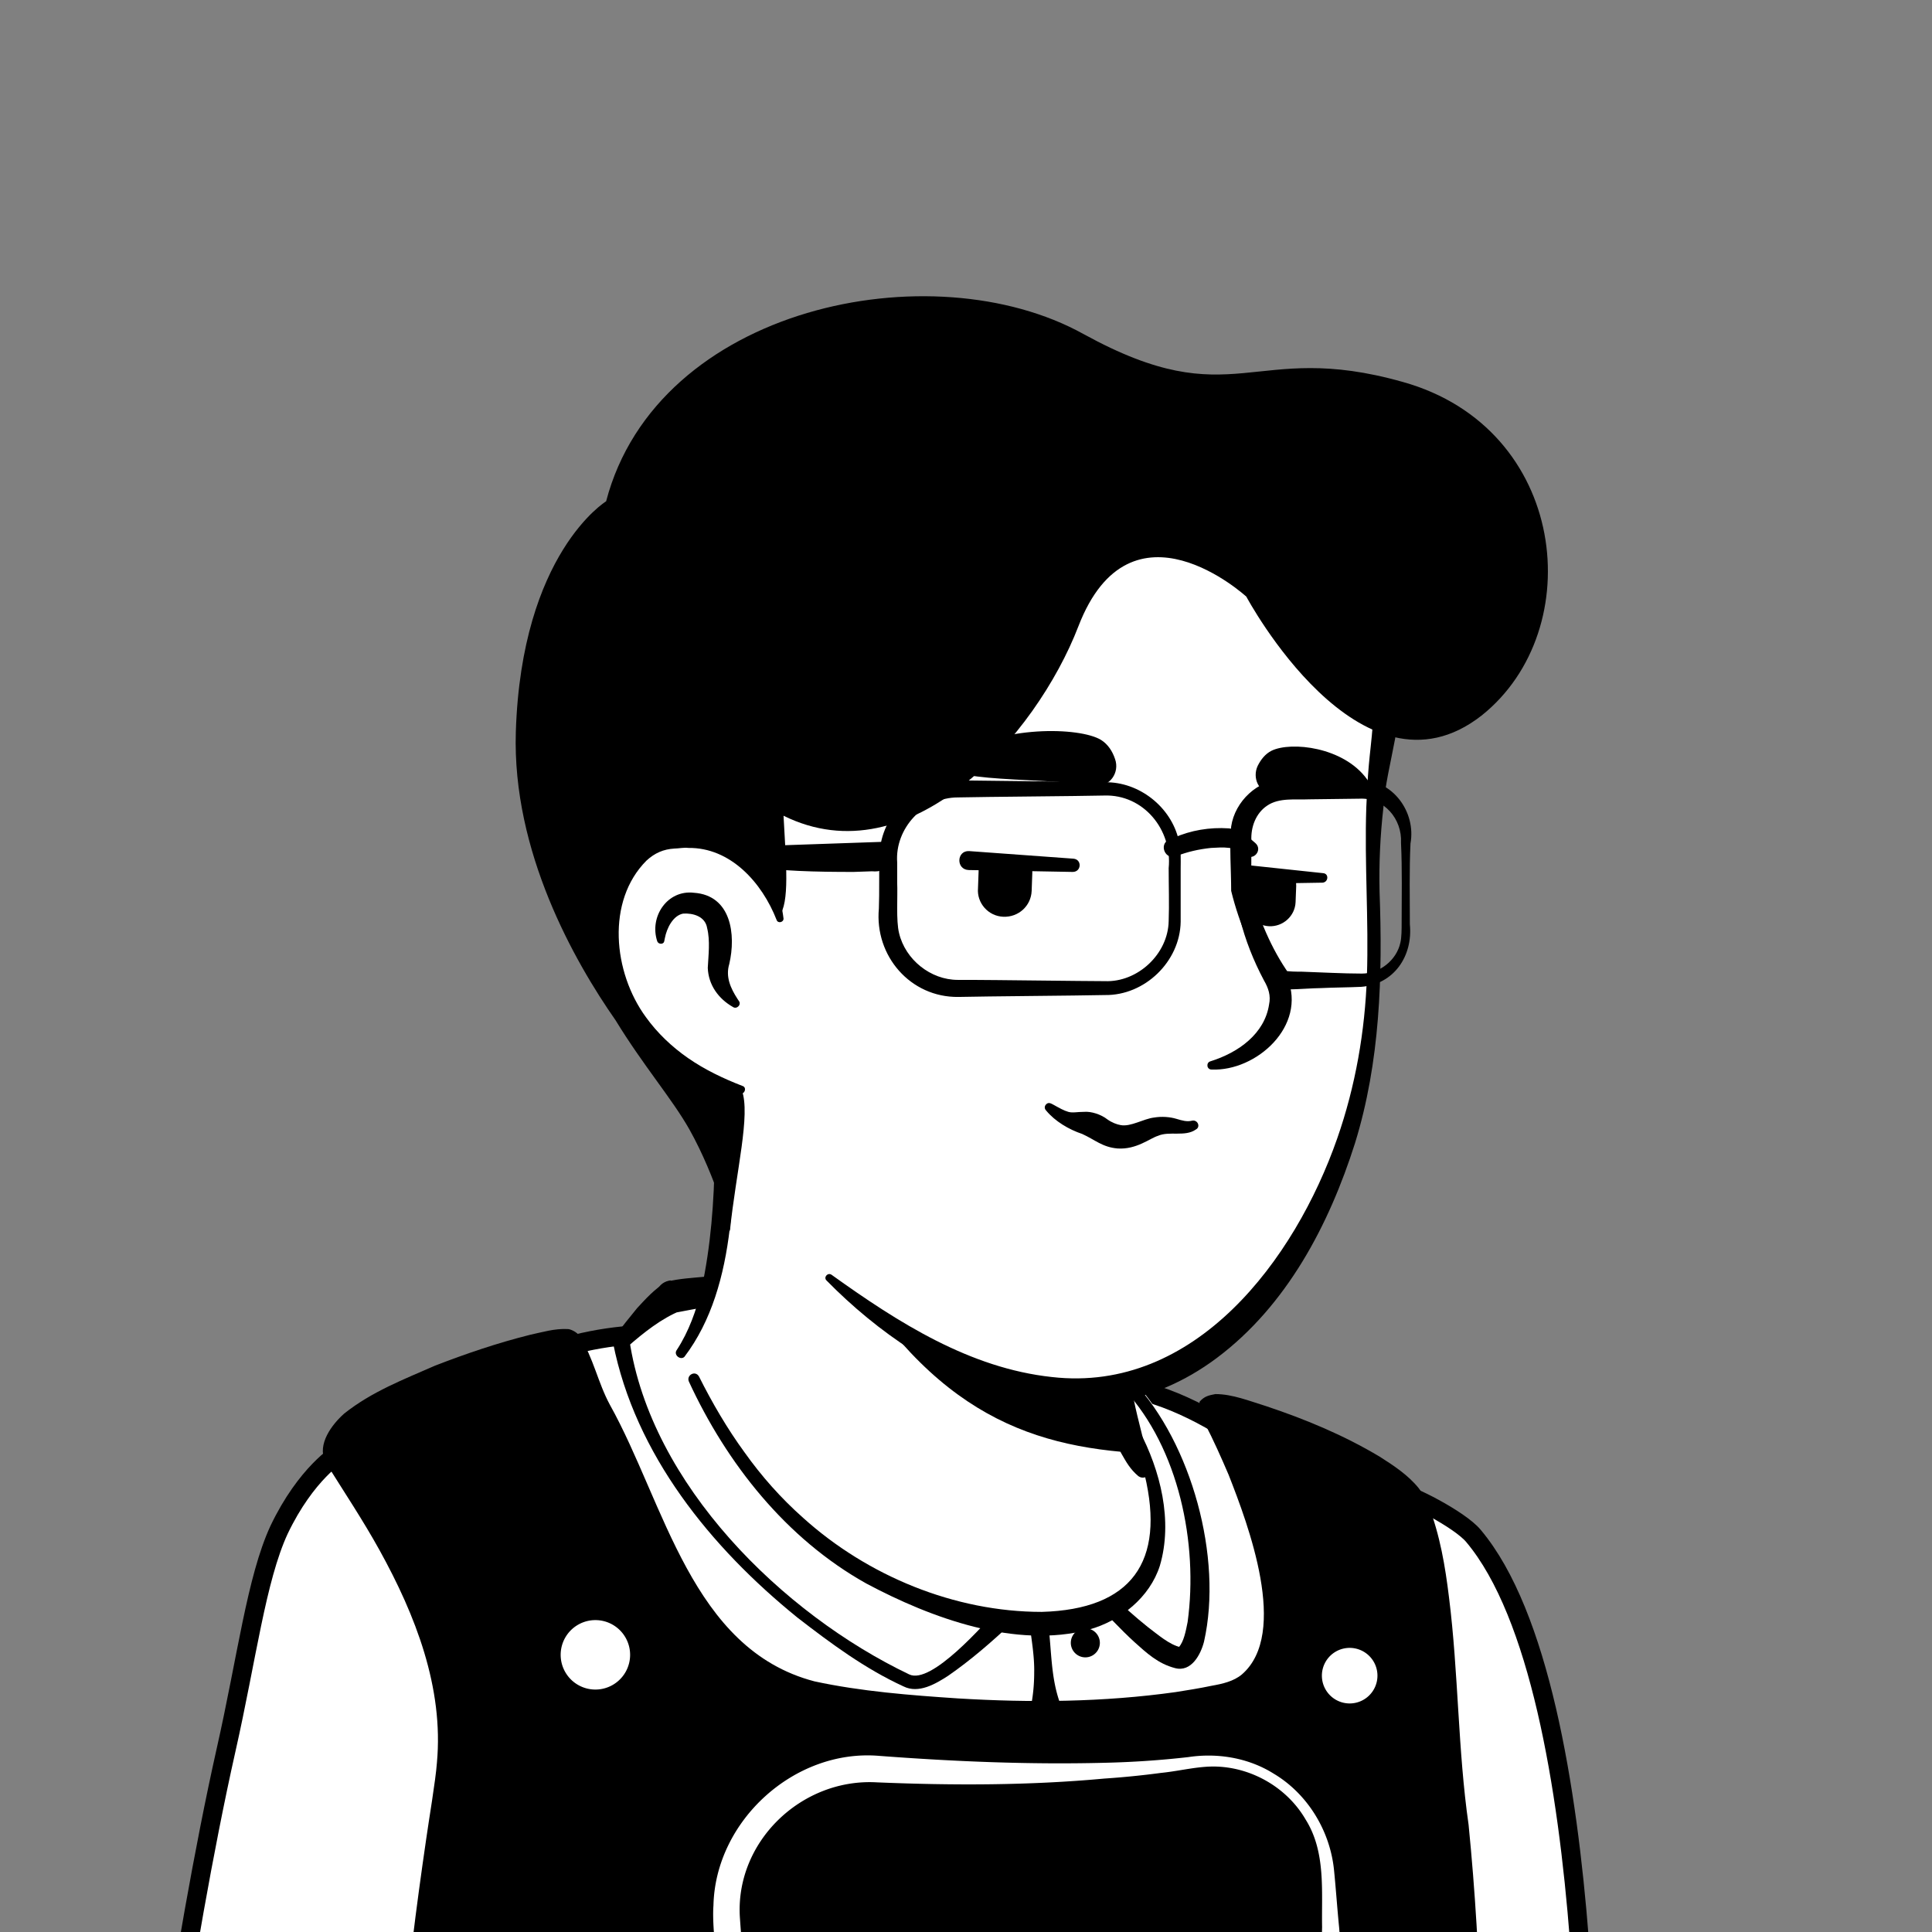 <svg xmlns="http://www.w3.org/2000/svg" viewBox="0 0 306 306"><rect x="0" y="0" width="306" height="306" fill="#808080" stroke="none"/><g pointer-events="none"><g fill="none"><svg height="306" width="306" xmlns="http://www.w3.org/2000/svg"><path d="m236.1 278.4c-.7.5-1.5 1-2.2 1.5-.8.5-1.5 1-2.3 1.4-.7.4-1.3.8-2 1.2-.1.1-.2.1-.3.2-2.3 1.4-4.7 2.7-7.1 3.9-.7.4-1.5.8-2.2 1.1 0 0-.1.1-.2.1l-2.4 1.2c-1.6.8-3.3 1.5-4.9 2.2-.8.4-1.7.7-2.5 1s-1.7.7-2.5 1-1.7.7-2.5 1h-.1c-.8.3-1.7.6-2.5.9-1.8.6-3.7 1.2-5.5 1.8-.6.2-1.3.4-1.9.6-1.9.6-3.8 1.1-5.7 1.5-.7.2-1.4.3-2.2.5-1.8.4-3.7.8-5.5 1.2-.4.1-.7.1-1.1.2-.6.1-1.3.2-1.9.3-.9.1-1.7.3-2.6.4-.4.1-.8.1-1.2.2-.5.1-1.1.2-1.7.2-1.6.2-3.3.4-4.9.6-.5.1-1.1.1-1.6.2h-.1c-.7.1-1.4.1-2.1.2s-1.4.1-2.1.1c-.4 0-.9.1-1.3.1-.8 0-1.5.1-2.2.1-1 0-1.9.1-2.9.1h-5c-42.2-.6-80.1-18.5-107.2-46.9 0 0 0-.1-.1-.1-3-2.7-.4-17.1 11.7-26.2 15.2-11.5 51.6-18.7 51.6-18.7s14.1-2.3 66.4 8.6c30.6 6.4 53.9 15.7 66.9 40.9 2.7 5.2 5.4 13.2-4.1 17.4z" fill="#fff"/><path d="m173.6 219c19.2 3.9 39.7 8.1 55.5 20.8 5.3 4.3 8.8 10.6 11.7 16.7 1.4 3 2.8 6.1 3.9 9.4.6 2.2 1.5 4.7 1 7.3-.1.7-.7 1.6-1.2 2.1-2.3 2.3-4.8 3.7-7.3 5.5-14.7 10.2-31.6 17.4-49.1 21.2-39 8.5-81.2 1.9-115.5-18.6-11.4-6.9-21.9-15.3-30.9-25.2-1-1.2-1-3.2-1-4.5.1-3 .9-5.9 1.9-8.6 2.4-6.2 5.5-12.4 10.8-16.7 3.8-2.6 7.9-4.8 12.1-6.6 13.2-5.6 27.1-9.5 41.4-11.1 1.2-.1 1.4 1.6.2 1.8-13.7 2.8-27.3 7-40 12.7-4.6 2.3-9.5 4.3-13.2 7.9-3.5 3.8-6 8.5-8 13.3-1.3 2.9-2.2 7.5-1.8 9.8 6.3 7.5 13.7 14.1 21.7 19.8 43.8 30.6 110.3 32.6 156.9 7.1 4.2-2.3 8.3-4.9 12.2-7.6 1.9-1.3 3.9-2.4 5.4-3.9.1-.1 0 0 0 .1s-.1.2-.1.2c.1-1.2-.3-2.8-.8-4.4-1.8-5.8-4.7-11.9-7.8-17.2-4.9-7.9-13.2-12.9-21.6-16.9-5.8-2.7-11.9-4.8-18.1-6.8s-12.5-3.7-18.8-5.2c-1.6-.4-1.1-2.7.5-2.4z" fill="#000"/></svg><svg height="371" width="306" xmlns="http://www.w3.org/2000/svg"><path d="m211.3 240s-15.7-16.3-31-19.8c0 0 2 27.5-16.2 25.6-29.4-3.1-57.1-34.3-57.1-34.3s-17.7-2.2-33.3 9.7c0 0 .4 38.3 35.6 53.5 35.1 15.2 84 7.7 95.6-2.1 11.5-9.8 9.2-29.3 6.4-32.6z" style="fill:#fff;stroke:#000;stroke-linecap:round;stroke-linejoin:round;stroke-miterlimit:10;stroke-width:3"/><path d="m53.7 230.2s-5.2 3.1-9.5 12.1c-3.6 7.8-5.1 20.3-8.4 34.9-7.2 32.1-12.7 75.4-12.7 75.4h228.201s2.9-84.5-17.9-109.3c-2.2-2.7-10.7-6.9-11.1-6.5-6.7 6.2-7.9 38.8-42.8 40.6-44.3 2.2-97.6-11.8-98.9-20-1.2-8.3-26.9-27.2-26.9-27.2z" style="fill:#fff;stroke:#000;stroke-linecap:round;stroke-linejoin:round;stroke-miterlimit:10;stroke-width:3"/><path d="m231.601 354.4c-62.8 29-166.2 2.8-166.2 2.8s-2.1-25.5 5.5-71.4c.3-2.1.6-4.2.8-6.1 2.2-20.8-12.7-40.4-18.1-49.4 0-2.3 2-4.4 5.1-6.2 12.4-7.2 30.1-11.4 30.9-10.8 1.4 2 3.1 7.7 4.3 9.8 11.2 20.7 15.1 42.9 38.4 46.1 23 3.2 45.2 2.7 61.1-.8 15.3-3.4 4.8-30.5-1.9-43-.3-.5-.9-2.1-1.1-2.3 2.3-1.5 31.5 8.9 33.5 16.5 4.4 11 3.9 32.5 5.2 43.2 4.4 34.9 2.5 71.6 2.5 71.6z" fill="#000"/><path d="m233.701 355.9c-1.801 1.2-4 2.2-6 3-38.4 14.9-80.901 13.2-121.101 8.4-14.1-1.9-28-4.3-41.8-7.6-1.1-.3-1.9-1.2-1.9-2.3-1-22.2 1.4-44.2 4.6-66.1.4-2.9 1.5-9.3 1.7-12.1 1.1-11.9-3.4-23.4-9.1-33.7-2.6-4.7-5.6-9.2-8.6-14-1.3-2.8 1.1-5.9 3-7.6 4.4-3.5 9.4-5.4 14.4-7.6 4.9-1.9 9.9-3.6 15.1-4.9 1.9-.4 3.8-1 5.9-.9.5 0 1.5.5 1.9 1.1 2.2 3.5 2.9 7.4 4.8 10.9 8.7 15.6 12.9 38.7 32.4 43.8 7.4 1.6 15.2 2.2 22.7 2.7 11.5.7 23.1.6 34.501-1 1.899-.3 3.8-.6 5.699-1 1.7-.3 3.5-.7 4.801-1.8 7.5-6.5 1-23.7-2.1-31.6-1.2-2.8-2.4-5.5-3.8-8.2-.3-.6-.6-1.4-.901-2 0-.1-.1-.2 0-.1l.101-1.3c.8-.9 1.5-1 2.5-1.2 2.7 0 5.399 1.1 8 1.9 6.3 2.1 12.3 4.6 18 8 2.2 1.4 4.5 2.9 6.2 5 .6.8 1.2 1.7 1.6 2.9l-.1-.3c1.899 4.9 2.699 9.8 3.3 14.7 1.5 11.9 1.4 24.2 3.1 36 2.1 21.1 2.499 42.3 1.6 63.5v1.4c0 .8-.2 1.5-.5 2zm-4.2-2.9c-.2.2-.3.4-.4.7v.2c.1-1.7.2-4.9.2-6.7.5-21.5-.1-43.2-2.6-64.5-1-9.7-1-19.2-2.1-28.8-.6-4.7-1.3-9.4-2.9-13.4-.101-.5-.301-.8-.801-1.4-3.5-3.8-8.5-6-13.199-8.2-5.301-2.2-10.801-4.6-16.5-5.4h.1c.2-.1.4-.1.599-.3l.401-4c.1.1.099.2.2.2.3.3.5.8.7 1.2.3.6.5 1.3.8 1.8 5.7 10.8 18.2 39.2 1.899 45.8-2.899 1-5.999 1.4-9.099 1.9-15.6 2.3-31.401 2.1-47.101.5-4-.5-7.9-.8-11.9-1.7-17.099-3.9-24.3-21.3-30.7-35.5-2.3-5.4-5.4-10.4-7.5-15.9-.6-1.5-1.3-3.5-2.1-4.7l.5.6c.3.3.8.4 1.2.5h-.1l-.5.1c-6 .8-31.7 9-32.5 14.5l-.4-1.3c8.9 13.9 18.6 29.2 18.6 46.4-.1 5-1.2 11.8-2 16.7-1.6 10.8-3 21.6-3.8 32.5-.8 10.7-1.3 21.8-.8 32.5l-1.9-2.3c13.5 3.2 27.4 5.6 41.2 7.5 39.4 4.7 81.001 6.5 118.501-8 1.2-.7 2.899-1.6 4-1.5z" fill="#000"/><path d="m94.3 267.6a5.5 5.5 0 1 0 .001-11 5.5 5.5 0 0 0 0 11zm119.401 2.2a4.4 4.4 0 1 0 .001-8.799 4.4 4.4 0 0 0 -.001 8.799zm-74.501 8.3c11.9.9 23.8 1.4 35.7 1.1 4.5-.1 8.9-.4 13.3-.9 4.6-.7 9.5.1 13.5 2.6 5.4 3.2 9 9.1 9.6 15.4.3 3 .5 6 .8 9 .5 6 .7 12.1.6 18.1-.1 3.1-.3 6.3-.8 9.4-1.2 5.2-5.5 8.9-10 11.3-18.4 9.6-48.1 9.3-67.9 4-7.7-2.3-18.3-6.3-18.8-15.9-.1-.7-.2-2.6-.3-3.3-.3-4.5-1.1-13.4-1.4-17.8-.2-2.7-.7-6.6-.5-9.3.3-13.4 12.8-24.8 26.2-23.7zm-.3 4.2c-12-.7-22.6 9.5-21.7 21.6.5 7.3 1.5 17.2 2.1 24.5l.2 2.2.1 1.1c.1 4.3 3.8 6.8 7.6 8.7 17.2 7.6 41.9 7.2 60.1 3.2 7.1-1.8 17.1-4.7 19.7-12.2 1.7-8.6 2.2-17.4 2.4-26.2-.1-5.7.6-11.9-2.6-17-2.9-5-8.4-8.2-14.1-8.4-2.9-.1-5.8.7-8.8 1-3 .4-6 .7-9 .9-11.9 1.1-24 1.1-36 .6zm29.201-36.5s-18.3 22.2-23.9 20.5-40.4-22.2-45.9-53.9c0 0 4.3-5 8.1-7.1 0 0 10.8-1.9 11.5-.9.7 1.1-7.6 6.7-6.2 8.6 4.7 6.4 12.2 14.9 24.2 21.9 18.1 10.6 32.2 10.9 32.2 10.9z" fill="#fff"/><path d="m170.501 244.8c.7.7-.4 3.1-.4 2.7-.1.2-.4.4-.6.6-6.3 6-12.1 12.3-19.3 17.3-2 1.3-4.7 2.9-7.1 1.7-6.1-2.8-11.5-6.8-16.8-10.9-13.7-11.1-25.7-25.8-29.2-43.5-.1-.4 0-.7.3-1 1.1-1.6 2.3-3 3.5-4.5 1.3-1.4 2.8-3.1 4.7-4.2 2-.5 4.1-.6 6.2-.8 2.2-.1 4.3-.5 6.5 0 .3.1.6.1 1.2.6 1.9 1.8.3 3.9-1.1 5.2-1.6 1.6-3.4 2.9-4.6 4.6-.3.4 0 .2-.2-.4 0-.2-.3-.4-.1-.2.1.2.5.7.6.9 3.8 5.8 8.5 10.9 13.8 15.3 11.2 8.8 25.3 15.2 39.8 15.2 1-.3 2.3.4 2.8 1.4zm-4.7 2.1c.2.7 1.3 1.5 2 1.5h-.2l-.4-.1c-21.7-4.6-42-16.2-56.3-33.1-.4-.6-.8-.8-1.2-1.7-.5-1.9.5-3.2 1.5-4.4 1.5-1.9 3.4-3.3 4.7-5.1-.4.5-.1 1.7.5 2.2.4.3.5.3.6.3h-.2c-3.3.1-6.6.8-9.8 1.4l.8-.3c-3 1.2-5.9 3.5-8.4 5.7l.3-1c3.4 22.8 24.2 43.3 44.3 52.9 3.5 1.7 11.9-8 14.3-10.6 2.8-3.2 5.5-6.6 7.9-10.1l.1-.1c-.1-.6-1.2 1.8-.5 2.5z" fill="#000"/><path d="m168.101 245.8s14.2 16.6 18.9 16.8 6.7-29-7.4-43.8c0 0-10.1-8.4-3.1.8 0 0 7 21.3-8.4 26.2z" fill="#fff"/><path d="m170.601 246.5c.4-.7-.3-2.3-.5-2.3v.1c-.1.9.2 1.6.5 2.2 3.3 4.2 7.2 8 11.2 11.2 1.6 1.2 3.4 2.8 5.2 3.2h-.3c.8-.9 1.1-2.5 1.4-4 1.7-12.4-1.4-27.5-10-36.8l.2.2c-1.3-1.1-3-2.4-4.3-3.2 0 0 0 .1.7 0 .6-.1 1.2-.8 1.2-1.4v-.5c.4 1.2 1.4 2.4 2 3.6.1 5.6 2 10.4 1 16.1-.5 5.3-4.1 10.5-9.1 12.8h-.1c.6 0 .9-.6.9-1.2zm-4.9-1.4c.4-.8 1.4-1.6 2.3-1.9.8-.2 1.7-.5 2.5-.9 5.6-2.6 6.9-9.5 6.6-15.2-.1-2.5-.4-5.2-2.1-7.1l.2.5c-.5-1.7-1.5-3.1-1.7-4.9.3-2.1 3.1.9 3.8 1.3l2.2 1.9c9.2 9.8 14.2 27.9 11.2 41.2-.5 2-2 4.9-4.6 4.2-2.7-.7-4.5-2.4-6.4-4.1-2.3-2.1-4.4-4.4-6.5-6.6l-3.2-3.3c-.7-.7-1.3-1.5-2.1-2-.6-.3-1.2-.6-1.8-.7-.1 0-.8-1.7-.4-2.4z" fill="#000"/><path d="m166.701 247.5s-2.8 3.1-1.8 9.9c1 6.7.8 13.4.8 13.4" fill="#fff"/><path d="m168.701 249.2c0-.1 0-.1 0 0-.3.1-.5.3-.7.5-2.1 2.5-2.1 6-1.8 9.1.4 4.2.4 8 2.1 12 1.4 3.4-3.6 5.5-5.1 2.2-.3-.8-.2-1.6 0-2.3.4-1.9.6-3.8.6-5.8.1-5.2-1.9-10.3-.5-15.5.3-1.3.8-2.5 1.6-3.6 2.2-2.5 5.9.8 3.8 3.4zm3.2 13.3a2.3 2.3 0 1 0 0-4.6 2.3 2.3 0 0 0 0 4.6zm-65.701-59.7c1 1.3 1.7 1.4 2.5 1.3l2.3-.2c12.5-.7 25-1.8 37.5-.3 7.9.9 15.6 3.8 22.2 8.4 2.6 2 5.3 4.2 6.4 7.4.1.3-.1.7-.5.8s-.7-.1-.8-.4c-1.5-2.4-4.2-4.1-6.6-5.5-5.2-2.9-10.9-5.2-16.8-6.5-12-2.5-24.4-2.8-36.7-2.1-2.2.1-4.7.4-6.9.6-.8 0-1.5.2-2.1 1.7-3.3.2-3.9-4.7-.5-5.2z" fill="#000"/></svg><svg height="306" width="306" xmlns="http://www.w3.org/2000/svg"><path d="m183 245.6c-2.1 10.3-15.7 16.5-38.6 7.2-23.8-9.6-34.1-32.5-36.7-39.3 14.1-26.4 4.3-44.7 4.3-44.7 32.5-2.8 60.9 35.2 60.9 35.2l4.4 18.8c.4 1.6 1.2 3 2.4 4 2.1 3.7 4.6 12.2 3.3 18.8z" fill="#fff"/><g fill="#000"><path d="m107.201 213.8c1.9-2.9 3.1-6.3 3.9-9.6 1.5-6.9 2-13.9 2.1-20.9v-2.6c-.3-2.6-1.2-5.3-2.2-7.7-1.3-3.2 3.4-5.2 4.9-2 .2.4.2 1.1.2 1.5.3 13.6.9 31.1-7.7 42.4-.6.6-1.8-.3-1.2-1.1zm66.799-10c1.5.9 2 2.1 2.2 3.3.6 2.4.4 5 1 7.5.5 2.4 2 4.7 2.4 7.2.5 2.6 2 8.1 2.6 10.8.2.6-.2 1.3-.9 1.4-.4.1-.7 0-1-.2-1.3-1.1-1.9-2.2-2.7-3.6-1.3-2.4-2.2-4.6-3-7.3-.7-2.4-.4-5-1-7.5-.5-2.4-1.9-4.7-2.4-7.2-.3-1.2-.4-2.5.5-4 .6-.6 1.6-.8 2.3-.4z"/><path d="m181.201 230.2c-19.1-1-34.7-7-49.9-34.1 12.8 11.3 27.9 15.6 43.8 17.6l2.1 9.2c.4 1.6 2.8 6.3 4 7.3z"/><path d="m180.401 226.5c3.4 6.4 5.4 14.4 3.3 21.5-1.6 5-6.2 8.7-11.2 10.1-11.6 3.1-25-1.8-35.3-7.3-12.7-7.1-22.1-19-28.1-32-.4-1 1-1.8 1.6-.8 2.1 4.2 4.5 8.3 7.2 12 2.7 3.8 5.8 7.3 9.3 10.4 10.2 9.2 24 14.9 37.8 14.9 14.2-.4 19.6-7.9 16.3-21.7-.5-2.2-1.3-4.5-2.4-6.4-.6-.8.9-1.7 1.5-.7z"/></g><path d="m219.1 106.4c1.8 8.4-1.7 12.2-1.7 34.7 0 11.3-1.1 24.2-3.3 36.6-2.3 12.8-8.7 24.9-19.4 33.9-16.2 13.5-33.2 14.1-53.3-1.6-2.8-2.2-12.6-9.6-15.1-12.1-5.6-5.5-6.1-19.7-9.7-25.2-2.5-3.8-4 2.3-9.7-4-7.9-8.6-17.4-25.9-12.7-56.5 7.6-49.6 46.9-55.4 76-49.9 29.1 5.4 44.1 22 48.9 44.1z" fill="#fff"/><path d="m111.7 177.4c-3.5-5.7-8.4-10.5-11.6-16.4-9.7-17.9-11.7-39.7-6.5-59.3 11.1-42 51.9-49.2 88.9-37.8 20 6.2 34.7 21.3 38.8 42.1 1.5 7.5-1.7 14.7-2.2 22-.5 4.4-.7 8.8-.6 13.2.5 13.4.1 27-3.9 39.9-4.1 12.9-10.8 25.7-21.9 34-20.9 15.6-45.6 4.2-61.8-12.3-.5-.5.2-1.3.8-.9 10.6 7.6 21.9 14.8 34.9 16.2 22.7 2.6 38.5-18.6 45.2-37.8 2.9-8.3 4.4-17 4.7-25.7.3-8.9-.4-17.8-.1-26.7.1-2.2.2-4.5.4-6.7.3-3.5 1.2-9.3.5-12.7-2.1-10.4-6.7-20.4-14.1-28.1-17.3-17.9-49.9-23-72.9-14.7-27 9.9-34.1 37-35.6 63-1 15.6 3.6 30.8 15.4 41.5l4.7 4.9c1.9 2-1.5 4.7-3.1 2.3z" fill="#000"/><path d="m123.5 145.6s-3.1-15-17.7-13.2c-12.6 1.6-17 31.8 11.6 40.2" fill="#fff"/><path d="m116.101 159.5c-2.3-1.3-3.9-3.5-4-6.2.1-2 .4-4.3-.1-6.3-.3-1.9-2.3-2.4-3.8-2.3-1.6.3-2.6 2.3-2.9 3.9 0 .1-.1.4-.1.5-.1.5-.9.5-1.1 0-1.3-3.9 1.6-8.2 5.8-7.7 5.9.4 6.7 6.6 5.6 11.3-.6 2 .2 3.8 1.3 5.5l.2.3c.5.6-.3 1.4-.9 1zm80-24.5c1.5 7.1 4.3 13.7 7.8 19.9 3.1 7.6-4.9 14.8-12 14.5-.8 0-.9-1.1-.2-1.3 4.5-1.4 8.6-4.4 9.3-9 .3-1.4-.1-2.6-.8-3.8-3.3-6.2-5.3-13.3-4.8-20.3 0-.5.7-.5.7 0z" fill="#000"/><path d="m123 145.7c-2.3-5.9-7.3-11.5-14-11.4-.6-.1-1.6.1-2.2.1-1.7.1-3.1.7-4.4 1.9-6.4 6.4-5.3 17.7-.1 24.8 1.8 2.5 4.1 4.7 6.7 6.5s5.5 3.2 8.6 4.4c.7.2.4 1.3-.3 1.2-6.7-1.4-13.1-4.7-17.5-10.2-6.8-8.2-8.2-21.9-.1-29.9 1.8-1.6 4.3-2.8 6.8-2.8.8 0 2-.2 2.8 0 4.2.2 8.2 2.3 10.8 5.6 2.3 2.8 3.6 6.2 4 9.6 0 .6-.9.8-1.1.2z" fill="#000"/></svg><svg height="306" width="306" xmlns="http://www.w3.org/2000/svg"><path d="m222.2 60.5c-24-6.8-26.6 5.6-50.6-7.6-24-13.3-67.5-4.4-75.6 26.5 0 0-13.4 8.2-14.3 36.5-.6 19 9.3 36.4 15.8 45.7 4.4 7.2 9 12.5 11.7 17.3 4.3 7.7 6.4 16.1 6.4 16.1 1-9.6 3.3-18.4 1.9-22.3l-3.3-1.1c-25-9.6-20.5-37.5-8.3-39.1 12.8-1.6 16.8 9.8 17.5 12.6 1.7-2.1 1.1-8.4.7-15.9 20 9.9 40-12.6 46.7-30 8.3-21.5 26.6-4.7 26.6-4.7s18.1 33.9 37.3 18.8c17-13.6 13.6-45.5-12.5-52.8z" fill="#000"/></svg></g><svg fill="#000" height="306" width="306" xmlns="http://www.w3.org/2000/svg"><path d="m163.5 138.1v.2l-.1 2.8c-.1 2.4-2.1 4.2-4.5 4.1s-4.2-2.2-4-4.5l.1-2.8c0-.5.2-1.1.4-1.5l8 .4c0 .4.1.8.1 1.3zm41.8 2.2-.1 2.6c-.1 2.2-2 3.9-4.2 3.8s-3.9-2-3.8-4.2l.1-2.6c0-.5.1-1 .3-1.4l7.5.3c.1.5.2 1 .2 1.5zm-31.8-15.9c2.2.3 3.9-2 3.1-4.2-.4-1.2-1.1-2.3-2.2-3-3.4-2.1-16.1-2.3-22.8 2.5-6 4.4 11.9 3.3 21.9 4.7zm27.7 1.1c-1.8 0-2.9-2.3-2-4.2.5-1 1.2-1.9 2.2-2.4 3.1-1.5 11.4-.6 15.1 4.5 3.3 4.5-7 2-15.3 2.1z"/><path d="m169.899 138.1-16.5-.3c-2-.1-1.9-3.1.1-3l16.5 1.2c1.4.1 1.3 2.1-.1 2.1zm39.601 1.7-12.2.2c-2 0-2.1-2.9-.1-3h.2l12.2 1.3c.9.1.8 1.4-.1 1.5z"/></svg><svg fill="none" height="306" width="306" xmlns="http://www.w3.org/2000/svg"><path d="m189.4 178.9c-1.7 1.2-4.2.2-6 1-1.3.4-3.4 2.2-6.4 2-2.4-.2-3.6-1.4-5.6-2.3-2.1-.7-4.3-2-5.7-3.7-.3-.3-.3-.7 0-1 .4-.4.8-.1 1.2.1.9.5 1.6.9 2.3 1.1s1.4 0 2.5 0c1.1-.1 2.7.4 3.7 1.2.7.5 1.5.8 2.1.9 1.6.3 3.6-1 5.3-1.2 1.2-.2 2.5-.1 3.5.2s1.7.5 2.5.3c.9-.2 1.4 1 .6 1.4z" fill="#000"/></svg><svg fill="none" height="306" width="306" xmlns="http://www.w3.org/2000/svg"/><svg fill="#000" height="306" width="306" xmlns="http://www.w3.org/2000/svg"><path d="m175.001 157.6c-4.6.1-18.8.2-23.2.3-7.6.1-13.3-6.5-12.6-14 .1-2.5 0-6 .1-8.5.2-6.5 6-12 12.5-11.8l16.9.2c1.3 0 5 .1 6.3.1 5.4-.1 10.5 3.9 11.7 9.2.4 1.5.3 3.1.3 4.4v8.5c-.1 6.3-5.7 11.7-12 11.6zm0-2.2c5.2.2 10-4.3 10.1-9.5.1-2.7 0-5.6 0-8.4.6-6.1-4-11.7-10.2-11.5-4.3.1-18.7.2-23.2.3-5.4 0-10 4.9-9.6 10.3v3.2c.1 2.2-.2 6 .3 8 1 4.2 5 7.4 9.3 7.4h2.1c2.9 0 18.2.2 21.2.2zm40.299-28.9-7.9.1c-2.2.1-4.8-.3-6.7 1-1.8 1.2-2.6 3.4-2.5 5.5 0 2.6 0 5.3-.1 7.9l-.1-.4c1.4 4.9 3.3 9.6 6.2 13.7l-1-.6c.8.2 2.2.2 3 .2 3 .1 6.5.3 9.5.3 2.8 0 5.5-2.1 6.1-4.9.2-.8.2-2.2.2-3 0-4.3.1-8.5-.1-12.8.2-3.8-2.7-7.2-6.6-7zm0-3c5.3 0 9 5.1 8.1 10.1-.2 4.3-.1 8.5-.1 12.8.5 5-2.5 9.5-7.7 9.9-2.2.1-4.3.1-6.4.2-1.1 0-3.8.2-4.8.2-.5.1-1.3 0-1.8 0-.4 0-.8-.3-1-.6-3.1-4.6-5.3-9.7-6.6-15 0-3.4-.3-6.8 0-10.2.6-4 4.2-7.4 8.3-7.5 2.8-.1 9.2.1 12 .1z"/><path d="m185.9 132.7c2.7-1.2 5.7-1.7 8.7-1.5 1 .1 2 .4 2.9 1.2l1.3 1.1c1.3 1.1-.3 3-1.6 1.9-1.6-1.4-3.5-1.2-5.4-1.1-1.9.2-3.7.6-5.5 1.3-1.7.7-2.8-1.8-1.2-2.6zm-45 3.6c-.7 1.6-1.5 1.8-2.8 1.7l-2.9.1c-5.8 0-11.7-.1-17.5-1-2-.1-2.1-2.9-.1-3l23.2-.8c.7 0 1.2.7.9 1.3z"/></svg></g></svg>